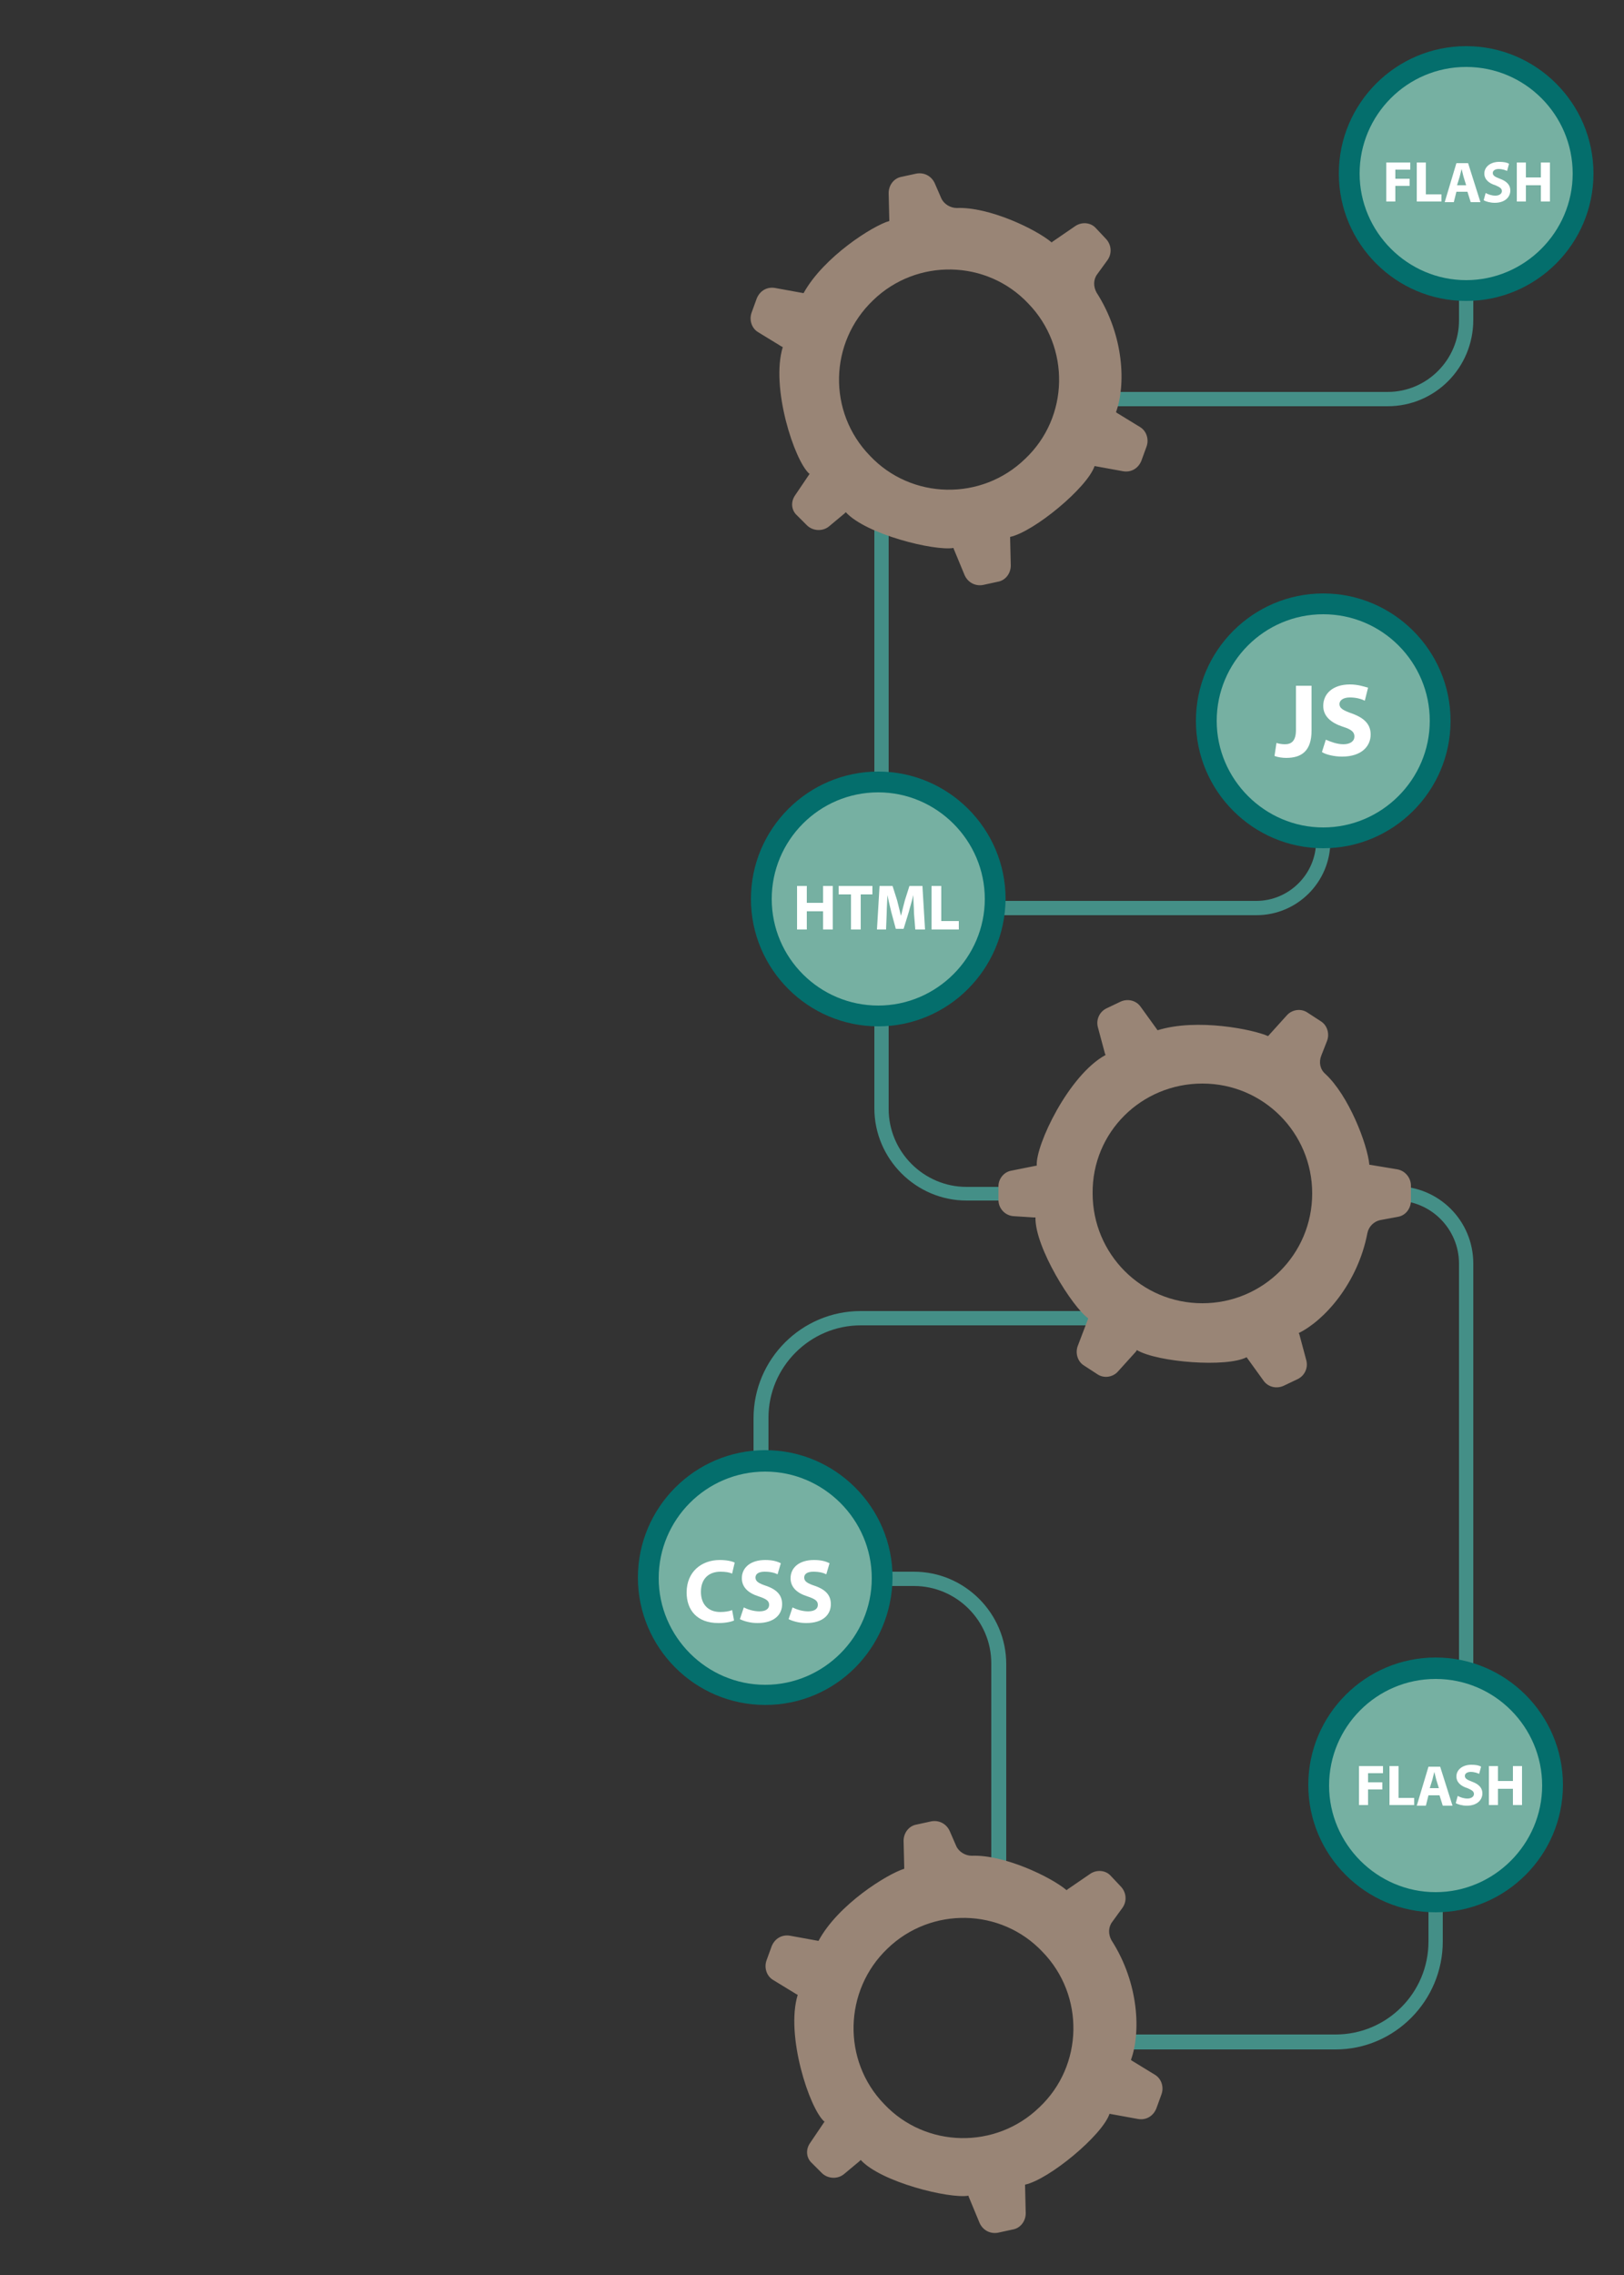 <svg xmlns="http://www.w3.org/2000/svg" viewBox="0 0 250 350"><rect x="0" y="0" width="250" height="350" fill="#333333" stroke="none"/><path fill="#448F87" d="M213.6 62.5h-45.4v-2.2h45.4c6.1 0 11-5 11-11V28.5h2.2v20.7c0 7.4-5.9 13.3-13.2 13.3zM162 184.7h-13.2c-7.8 0-14.2-6.4-14.2-14.2V77.1h2.2v93.5c0 6.6 5.4 12 12 12H162v2.1zM226.8 274.7h-2.2v-80.3c0-5.3-4.3-9.7-9.7-9.7h-7.2v-2.2h7.2c6.6 0 11.9 5.3 11.9 11.9v80.3zM205.6 315.3h-37.4V313h37.4c7.9 0 14.3-6.4 14.3-14.3v-11.3h2.2v11.3c0 9.1-7.4 16.6-16.5 16.6zM118.3 239.9H116v-21.7c0-9.1 7.4-16.5 16.5-16.5h35v2.2h-35c-7.8 0-14.2 6.4-14.2 14.2v21.8zM154.8 292.1h-2.2v-36.2c0-6.6-5.4-11.9-11.9-11.9h-17.6v-2.2h17.6c7.8 0 14.2 6.4 14.2 14.2v36.1z"/><path fill="#448F87" d="M193.4 140.8h-58.3v-2.2h58.3c5 0 9.2-4.1 9.2-9.2v-15.3h2.2v15.3c0 6.3-5.1 11.4-11.4 11.4z"/><circle fill="#76B0A2" cx="225.7" cy="26.8" r="18"/><path fill="#046E6C" d="M225.7 46.3c-10.8 0-19.6-8.8-19.6-19.6s8.8-19.6 19.6-19.6 19.6 8.8 19.6 19.6-8.8 19.6-19.6 19.6zm0-36c-9.1 0-16.4 7.4-16.4 16.4s7.4 16.4 16.4 16.4 16.4-7.4 16.4-16.4-7.3-16.4-16.4-16.4z"/><circle fill="#76B0A2" cx="203.7" cy="110.9" r="18"/><path fill="#046E6C" d="M203.7 130.5c-10.8 0-19.6-8.8-19.6-19.6s8.8-19.6 19.6-19.6 19.6 8.8 19.6 19.6-8.8 19.6-19.6 19.6zm0-36c-9.1 0-16.4 7.4-16.4 16.4s7.4 16.4 16.4 16.4 16.4-7.4 16.4-16.4-7.3-16.4-16.4-16.4z"/><circle fill="#76B0A2" cx="135.2" cy="138.4" r="18"/><path fill="#046E6C" d="M135.2 157.9c-10.8 0-19.6-8.8-19.6-19.6s8.8-19.6 19.6-19.6 19.6 8.8 19.6 19.6c-.1 10.9-8.9 19.6-19.6 19.6zm0-36c-9.1 0-16.4 7.4-16.4 16.4 0 9.1 7.4 16.4 16.4 16.4s16.4-7.4 16.4-16.4c0-9-7.4-16.4-16.4-16.4z"/><circle fill="#76B0A2" cx="117.8" cy="242.8" r="18"/><path fill="#046E6C" d="M117.8 262.3c-10.8 0-19.6-8.8-19.6-19.6s8.8-19.6 19.6-19.6 19.6 8.8 19.6 19.6c-.1 10.9-8.8 19.6-19.6 19.6zm0-35.9c-9.1 0-16.4 7.4-16.4 16.4s7.4 16.4 16.4 16.4 16.4-7.4 16.4-16.4-7.4-16.4-16.4-16.4z"/><circle fill="#76B0A2" cx="221" cy="274.7" r="18"/><path fill="#046E6C" d="M221 294.2c-10.8 0-19.6-8.8-19.6-19.6S210.2 255 221 255s19.6 8.8 19.6 19.6-8.8 19.6-19.6 19.6zm0-35.9c-9.1 0-16.4 7.4-16.4 16.4s7.4 16.4 16.4 16.4 16.4-7.4 16.4-16.4-7.3-16.4-16.4-16.4z"/><path fill="#FFF" d="M113 249.3c-.4.2-1.3.4-2.4.4-3.3 0-4.9-2-4.9-4.7 0-3.2 2.3-5 5.1-5 1.1 0 1.9.2 2.3.4l-.4 1.7c-.4-.2-1-.3-1.8-.3-1.7 0-3 1-3 3.1 0 1.9 1.1 3.1 3 3.1.6 0 1.4-.1 1.8-.3l.3 1.6zM114.5 247.3c.6.3 1.5.6 2.4.6 1 0 1.5-.4 1.5-1s-.4-.9-1.6-1.3c-1.6-.5-2.6-1.4-2.6-2.8 0-1.6 1.3-2.8 3.6-2.8 1.1 0 1.8.2 2.4.5l-.5 1.7c-.4-.2-1-.4-2-.4s-1.4.4-1.4.9c0 .6.5.9 1.7 1.3 1.7.6 2.4 1.5 2.4 2.8 0 1.6-1.2 2.9-3.8 2.9-1.1 0-2.1-.3-2.7-.6l.6-1.8zM122 247.3c.6.3 1.5.6 2.4.6 1 0 1.5-.4 1.5-1s-.4-.9-1.6-1.3c-1.6-.5-2.6-1.4-2.6-2.8 0-1.6 1.3-2.8 3.6-2.8 1.1 0 1.8.2 2.4.5l-.5 1.7c-.4-.2-1-.4-2-.4s-1.4.4-1.4.9c0 .6.5.9 1.7 1.3 1.7.6 2.4 1.5 2.4 2.8 0 1.6-1.2 2.9-3.8 2.9-1.1 0-2.1-.3-2.7-.6l.6-1.8z"/><g><path fill="#FFF" d="M124.2 136.3v2.6h2.5v-2.6h1.5v6.7h-1.5v-2.8h-2.5v2.8h-1.5v-6.7h1.5zM130.9 137.6h-1.8v-1.3h5.2v1.3h-1.8v5.4H131v-5.4zM140.7 140.5c0-.8-.1-1.8-.1-2.8-.2.9-.5 1.8-.7 2.6l-.8 2.6h-1.2l-.7-2.6c-.2-.8-.4-1.7-.6-2.6 0 .9-.1 1.9-.1 2.8l-.1 2.5H135l.4-6.7h2l.7 2.2.6 2.4c.2-.8.4-1.7.6-2.4l.7-2.2h2l.4 6.7h-1.5l-.2-2.5zM143.4 136.3h1.5v5.4h2.7v1.3h-4.2v-6.7z"/></g><g><path fill="#FFF" d="M199.5 105.5h2.4v6.9c0 3.1-1.5 4.2-3.9 4.2-.6 0-1.3-.1-1.8-.3l.3-2c.3.1.8.2 1.3.2 1 0 1.7-.5 1.7-2.2v-6.8zM204.1 113.8c.7.3 1.7.7 2.7.7 1.1 0 1.7-.5 1.7-1.2s-.5-1.1-1.8-1.5c-1.8-.6-3-1.6-3-3.2 0-1.9 1.5-3.3 4.1-3.3 1.2 0 2.1.3 2.8.5l-.5 2c-.4-.2-1.2-.5-2.3-.5-1.1 0-1.6.5-1.6 1 0 .7.6 1 2 1.5 1.9.7 2.8 1.7 2.8 3.2 0 1.8-1.4 3.4-4.4 3.4-1.2 0-2.5-.3-3.1-.7l.6-1.9z"/></g><g><path fill="#FFF" d="M213.4 25h3.7v1.1h-2.3v1.4h2.2v1.1h-2.2V31h-1.4v-6zM218.1 25h1.4v4.9h2.4V31h-3.8v-6zM224.2 29.5l-.4 1.6h-1.4l1.8-6h1.8l1.9 6h-1.5l-.5-1.6h-1.7zm1.5-1l-.4-1.3-.3-1.2-.3 1.2-.4 1.3h1.4zM228.7 29.7c.4.2.9.4 1.5.4s1-.3 1-.7c0-.4-.3-.6-1-.9-1-.3-1.7-.9-1.7-1.8 0-1 .9-1.8 2.3-1.8.7 0 1.2.1 1.5.3l-.3 1.1c-.2-.1-.7-.3-1.3-.3s-.9.3-.9.6c0 .4.3.6 1.1.9 1.1.4 1.6 1 1.6 1.8 0 1-.8 1.9-2.4 1.9-.7 0-1.4-.2-1.7-.4l.3-1.1zM234.9 25v2.3h2.3V25h1.4v6h-1.4v-2.5h-2.3V31h-1.4v-6h1.4z"/></g><g><path fill="#FFF" d="M209.2 271.7h3.7v1.1h-2.3v1.4h2.2v1.1h-2.2v2.4h-1.4v-6zM213.9 271.7h1.4v4.9h2.4v1.1h-3.8v-6zM219.9 276.2l-.4 1.6h-1.4l1.8-6h1.8l1.9 6h-1.5l-.5-1.6h-1.7zm1.6-1.1l-.4-1.3-.3-1.2-.3 1.2-.4 1.3h1.4zM224.4 276.3c.4.2.9.4 1.5.4s1-.3 1-.7c0-.4-.3-.6-1-.9-1-.3-1.7-.9-1.7-1.8 0-1 .9-1.8 2.3-1.8.7 0 1.2.1 1.5.3l-.3 1.1c-.2-.1-.7-.3-1.3-.3-.6 0-.9.3-.9.6 0 .4.3.6 1.1.9 1.1.4 1.6 1 1.6 1.8 0 1-.8 1.9-2.4 1.9-.7 0-1.4-.2-1.7-.4l.3-1.1zM230.6 271.7v2.3h2.3v-2.3h1.4v6h-1.4v-2.5h-2.3v2.5h-1.4v-6h1.4z"/></g><g><path fill="#998576" d="M178.2 158.5l-2.6-3.6c-.7-1-2-1.3-3.1-.8l-2.1 1c-1.1.5-1.7 1.7-1.4 2.9l1.1 4.1.1.2c-5.7 3.1-10.8 13.9-10.6 17h.1l-4 .8c-1.2.2-2 1.3-2 2.4v2.1c0 1.3 1 2.4 2.3 2.5l3.1.2h.3c-.1 4.6 5.7 13.8 8.1 15.5v.1l-1.6 4.2c-.4 1.1 0 2.4 1 3l2 1.3c1 .7 2.4.5 3.2-.4l2.8-3.1.1-.2c3.2 1.9 13.9 2.7 16.9 1.1l2.6 3.6c.7 1 2 1.3 3.1.8l2.1-1c1.1-.5 1.7-1.7 1.4-2.9l-1.1-4.1-.1-.1c3.9-1.9 9.1-7.6 10.6-15.4.2-1 1-1.8 2-2l2.7-.5c1.2-.2 2-1.3 2-2.5v-2.3c0-1.2-.9-2.3-2.1-2.5l-4.2-.7h-.1c-.3-3.2-3.2-10.7-6.8-14-.8-.7-1-1.8-.6-2.8l.9-2.3c.4-1.1 0-2.4-1-3l-2-1.3c-1-.7-2.4-.5-3.2.4l-2.8 3.1-.1.1c-2.2-1-10.9-2.8-17-.9zm6.9 8.2c9.4 0 16.9 7.6 16.9 16.9 0 9.4-7.6 16.9-16.9 16.9-9.4 0-16.9-7.6-16.9-16.9-.1-9.4 7.5-16.9 16.9-16.9z"/></g><g><path fill="#998576" d="M123.7 45.1l-4.4-.8c-1.2-.2-2.3.4-2.8 1.6l-.8 2.2c-.4 1.1 0 2.4 1 3l3.6 2.2.2.1c-1.9 6.2 1.8 17.5 4.1 19.5l.1-.1-2.3 3.4c-.7 1-.6 2.3.3 3.1l1.5 1.5c.9.9 2.4 1 3.4.2l2.4-2 .2-.2c3.1 3.4 13.6 6 16.6 5.5v.1l1.7 4.1c.5 1.1 1.6 1.7 2.8 1.5l2.3-.5c1.2-.2 2-1.3 2-2.5l-.1-4.2v-.2c3.7-.8 11.9-7.6 13-10.9l4.4.8c1.2.2 2.3-.4 2.8-1.6l.8-2.2c.4-1.1 0-2.4-1-3l-3.6-2.2-.1-.1c1.5-4.1 1.3-11.7-3-18.4-.5-.9-.5-2 .1-2.8l1.6-2.2c.7-1 .6-2.3-.2-3.2l-1.6-1.7c-.8-.9-2.2-1-3.2-.3l-3.5 2.4-.1.1c-2.5-2.1-9.7-5.5-14.6-5.3-1 0-2-.6-2.4-1.5l-1-2.3c-.5-1.1-1.6-1.7-2.8-1.5l-2.3.5c-1.2.2-2 1.3-2 2.5l.1 4.2v.1c-2.5.7-10.1 5.5-13.2 11.1zm10.7 1.1c6.7-6.5 17.5-6.3 23.9.5 6.5 6.7 6.3 17.5-.5 23.9-6.7 6.5-17.5 6.3-23.9-.5-6.5-6.7-6.3-17.4.5-23.9z"/></g><g><path fill="#998576" d="M126 298.6l-4.4-.8c-1.2-.2-2.3.4-2.8 1.6l-.8 2.2c-.4 1.1 0 2.4 1 3l3.6 2.2.2.1c-1.9 6.2 1.8 17.5 4.1 19.5l.1-.1-2.3 3.4c-.7 1-.6 2.3.3 3.1l1.5 1.5c.9.9 2.4 1 3.4.2l2.4-2 .2-.2c3.1 3.4 13.6 6 16.6 5.5v.1l1.7 4.1c.5 1.1 1.6 1.7 2.8 1.5l2.3-.5c1.2-.2 2-1.3 2-2.5l-.1-4.2v-.2c3.7-.8 11.9-7.6 13-10.9l4.4.8c1.2.2 2.3-.4 2.8-1.6l.8-2.2c.4-1.1 0-2.4-1-3l-3.6-2.2-.1-.1c1.5-4.1 1.3-11.7-3-18.4-.5-.9-.5-2 .1-2.8l1.6-2.2c.7-1 .6-2.3-.2-3.2l-1.6-1.7c-.8-.9-2.2-1-3.2-.3l-3.5 2.4-.1.1c-2.5-2.1-9.7-5.5-14.6-5.3-1 0-2-.6-2.4-1.5l-1-2.3c-.5-1.1-1.6-1.7-2.8-1.5l-2.3.5c-1.2.2-2 1.3-2 2.5l.1 4.2v.1c-2.6.8-10.2 5.5-13.2 11.1zm10.6 1.2c6.7-6.5 17.5-6.3 23.9.5 6.5 6.7 6.3 17.5-.5 23.9-6.7 6.5-17.5 6.3-23.9-.5-6.5-6.7-6.2-17.5.5-23.9z"/></g></svg>